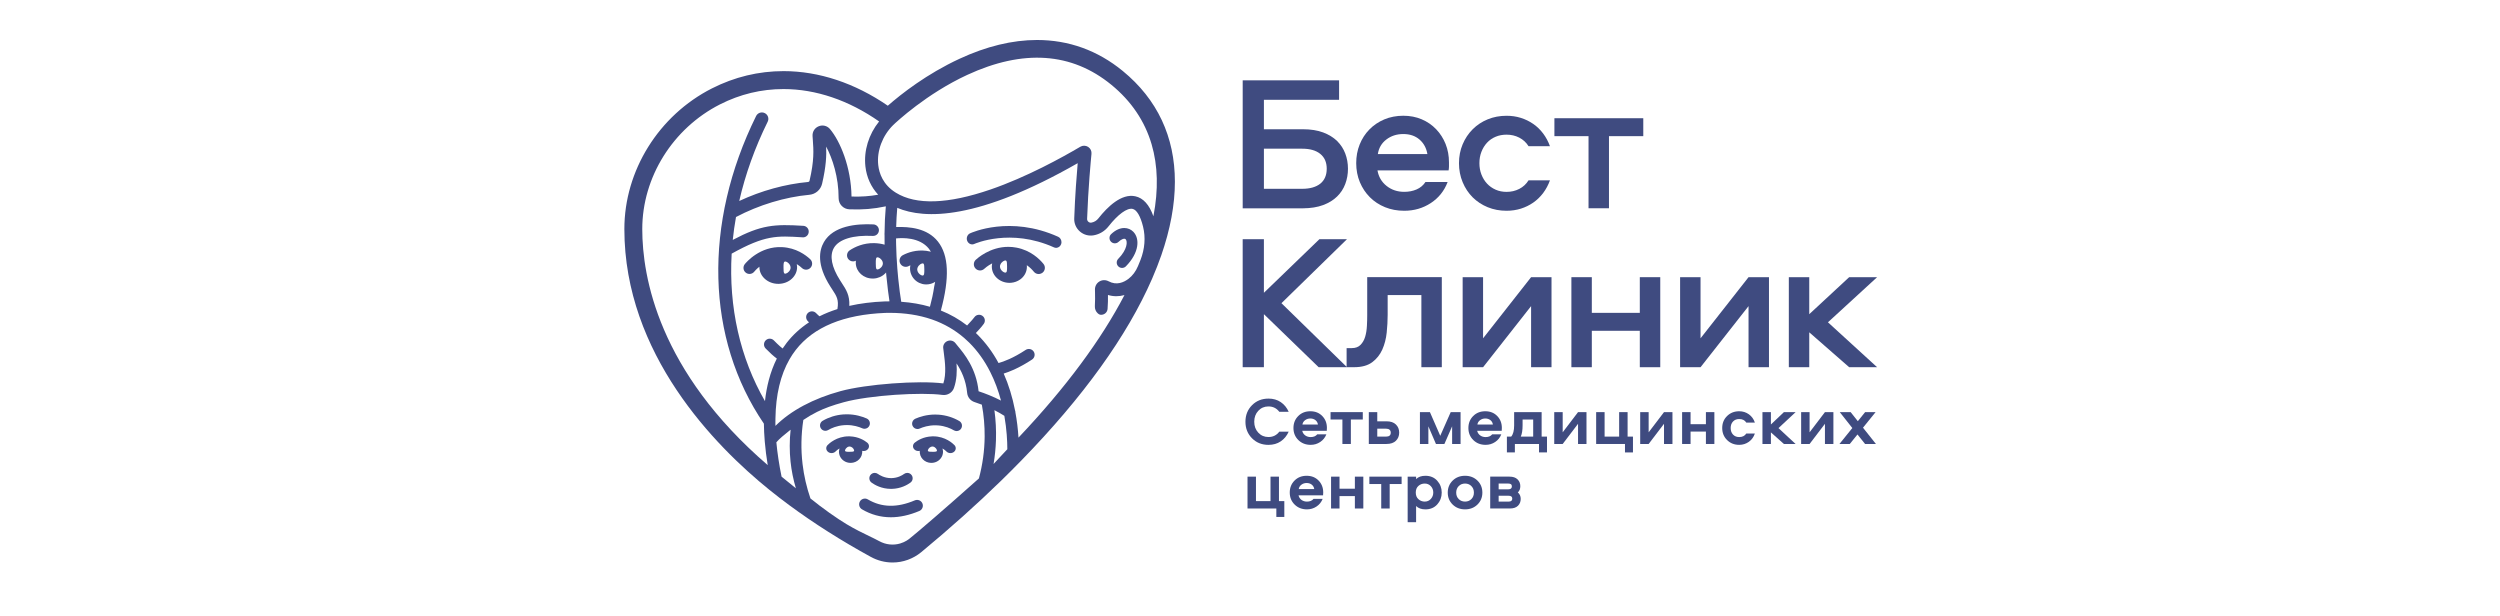 <svg width="361" height="89" viewBox="0 0 361 89" fill="none" xmlns="http://www.w3.org/2000/svg">
<path d="M150.681 38.112C150.102 37.4 148.826 36.148 146.778 35.757C146.388 35.682 145.991 35.645 145.597 35.645C142.958 35.645 141.108 37.316 140.906 37.508C140.73 37.672 140.631 37.892 140.623 38.131C140.615 38.369 140.7 38.597 140.864 38.771C141.032 38.953 141.27 39.056 141.518 39.056C141.746 39.056 141.963 38.97 142.13 38.813C142.185 38.761 142.601 38.377 143.273 38.029C143.257 38.101 143.242 38.173 143.234 38.249C143.162 38.876 143.358 39.489 143.787 39.978C144.212 40.455 144.811 40.758 145.478 40.828C145.579 40.838 145.679 40.843 145.775 40.843C145.849 40.843 145.925 40.84 145.997 40.835C146.476 40.793 146.931 40.627 147.315 40.353C147.852 39.968 148.19 39.411 148.268 38.784C148.288 38.618 148.289 38.454 148.271 38.292C148.736 38.617 149.072 38.97 149.289 39.239C149.459 39.449 149.711 39.571 149.983 39.571C150.01 39.571 150.038 39.57 150.065 39.568C150.245 39.551 150.412 39.483 150.549 39.372C150.931 39.062 150.991 38.496 150.681 38.112ZM145.385 39.152C145.361 39.253 145.322 39.322 145.258 39.351C145.036 39.449 144.482 39.083 144.408 38.601C144.4 38.564 144.396 38.527 144.396 38.488C144.396 38.393 144.416 38.302 144.45 38.217C144.604 37.816 145.063 37.54 145.258 37.627C145.341 37.664 145.382 37.771 145.399 37.935C145.415 38.072 145.417 38.249 145.419 38.456C145.422 38.745 145.423 38.991 145.385 39.152Z" fill="#3F4B80"/>
<path d="M126.625 37.169C126.625 37.169 126.63 37.167 126.633 37.167C126.63 37.169 126.625 37.171 126.625 37.171C126.617 37.174 126.608 37.179 126.602 37.184C126.608 37.177 126.617 37.174 126.625 37.169Z" fill="#3F4B80"/>
<path d="M126.74 37.158C126.724 37.157 126.71 37.157 126.695 37.158C126.71 37.158 126.724 37.158 126.74 37.158Z" fill="#3F4B80"/>
<path d="M126.642 37.166C126.639 37.166 126.636 37.166 126.633 37.168C126.636 37.168 126.639 37.168 126.642 37.166Z" fill="#3F4B80"/>
<path d="M126.811 37.169C126.785 37.163 126.763 37.16 126.74 37.158C126.743 37.158 126.745 37.158 126.748 37.158H126.758C126.758 37.158 126.771 37.16 126.777 37.163C126.777 37.163 126.78 37.163 126.784 37.163C126.792 37.163 126.801 37.164 126.811 37.168V37.169Z" fill="#3F4B80"/>
<path d="M126.696 37.156C126.677 37.156 126.659 37.159 126.644 37.166C126.65 37.162 126.655 37.161 126.661 37.159C126.666 37.158 126.67 37.158 126.675 37.158C126.68 37.156 126.685 37.156 126.691 37.156H126.696Z" fill="#3F4B80"/>
<path d="M153.277 34.966C153.277 35.066 153.26 35.167 153.224 35.264C153.113 35.568 152.843 35.773 152.538 35.788C152.527 35.789 152.514 35.789 152.503 35.789C152.398 35.789 152.297 35.767 152.199 35.724C145.905 32.888 140.749 35.2 140.698 35.222C140.513 35.309 140.305 35.315 140.114 35.24C139.912 35.159 139.748 34.99 139.664 34.778C139.5 34.364 139.68 33.878 140.064 33.698C140.299 33.589 145.863 31.067 152.797 34.19C153.094 34.325 153.277 34.639 153.277 34.966Z" fill="#3F4B80"/>
<path d="M116.995 37.431C116.349 36.824 114.964 35.792 112.948 35.686C109.761 35.523 107.77 37.868 107.553 38.135C107.407 38.315 107.339 38.544 107.363 38.775C107.387 39.008 107.5 39.217 107.681 39.363C107.834 39.489 108.029 39.558 108.231 39.558C108.496 39.558 108.744 39.44 108.908 39.235C108.967 39.161 109.226 38.852 109.66 38.51C109.658 38.553 109.658 38.597 109.66 38.64C109.695 39.935 110.914 40.988 112.378 40.988H112.444C113.165 40.974 113.836 40.715 114.329 40.26C114.842 39.791 115.116 39.173 115.1 38.519C115.096 38.388 115.081 38.261 115.055 38.135C115.404 38.352 115.66 38.571 115.803 38.706C115.973 38.865 116.197 38.949 116.428 38.941C116.661 38.932 116.876 38.834 117.035 38.666C117.195 38.495 117.28 38.275 117.272 38.042C117.265 37.807 117.167 37.59 116.995 37.431ZM114.109 38.913C113.954 39.313 113.495 39.59 113.3 39.503C113.217 39.466 113.177 39.358 113.159 39.194C113.143 39.058 113.141 38.881 113.14 38.674C113.136 38.384 113.135 38.139 113.173 37.978C113.198 37.877 113.236 37.807 113.3 37.779C113.522 37.68 114.077 38.047 114.151 38.529C114.159 38.566 114.162 38.603 114.162 38.642C114.162 38.736 114.143 38.828 114.109 38.913Z" fill="#3F4B80"/>
<path d="M131.778 69.183C131.746 69.387 131.635 69.567 131.468 69.688C131.024 70.013 130.086 70.562 128.772 70.593H128.66C127.295 70.593 126.315 70.025 125.852 69.688C125.687 69.567 125.576 69.389 125.543 69.183C125.51 68.976 125.56 68.77 125.683 68.603C125.826 68.405 126.061 68.285 126.31 68.285C126.474 68.285 126.632 68.336 126.767 68.434C126.963 68.576 127.678 69.04 128.657 69.04H128.742C129.624 69.019 130.256 68.651 130.553 68.434C130.688 68.336 130.846 68.285 131.011 68.285C131.262 68.285 131.492 68.402 131.638 68.605C131.76 68.772 131.81 68.977 131.778 69.183Z" fill="#3F4B80"/>
<path d="M133.199 73.33C133.116 73.537 132.958 73.698 132.753 73.785C131.33 74.387 129.945 74.693 128.635 74.693C127.161 74.693 125.759 74.307 124.467 73.544C124.276 73.431 124.139 73.249 124.085 73.036C124.029 72.82 124.061 72.595 124.173 72.404C124.287 72.213 124.467 72.076 124.683 72.022C124.898 71.967 125.121 71.997 125.313 72.112C127.317 73.293 129.538 73.34 132.103 72.251C132.309 72.166 132.534 72.163 132.74 72.246C132.947 72.33 133.108 72.489 133.195 72.693C133.281 72.899 133.283 73.124 133.199 73.33Z" fill="#3F4B80"/>
<path d="M125.546 61.451C125.485 61.593 125.384 61.708 125.26 61.79C125.135 61.87 124.988 61.916 124.834 61.916C124.728 61.916 124.623 61.893 124.522 61.85C124.034 61.634 123.248 61.377 122.283 61.377C122.148 61.377 122.007 61.383 121.861 61.395C120.838 61.472 120.056 61.822 119.58 62.102C119.459 62.173 119.323 62.21 119.186 62.21C119.157 62.21 119.127 62.208 119.098 62.205C118.855 62.178 118.641 62.039 118.516 61.825C118.411 61.647 118.383 61.438 118.434 61.237C118.487 61.036 118.614 60.868 118.792 60.763C119.68 60.242 120.7 59.926 121.743 59.845C121.935 59.833 122.116 59.825 122.282 59.825C123.516 59.825 124.522 60.152 125.149 60.427C125.54 60.601 125.718 61.059 125.546 61.451Z" fill="#3F4B80"/>
<path d="M138.803 61.863C138.678 62.076 138.464 62.213 138.219 62.24C138.192 62.244 138.162 62.245 138.133 62.245C137.996 62.245 137.861 62.208 137.74 62.139C137.263 61.858 136.48 61.508 135.458 61.43C135.312 61.419 135.171 61.413 135.036 61.413C134.071 61.413 133.285 61.67 132.797 61.885C132.695 61.93 132.591 61.951 132.485 61.951C132.176 61.951 131.897 61.77 131.773 61.487C131.728 61.385 131.707 61.279 131.707 61.175C131.707 60.876 131.881 60.591 132.17 60.463C132.798 60.188 133.804 59.86 135.037 59.86C135.203 59.86 135.378 59.868 135.576 59.881C136.619 59.961 137.639 60.278 138.527 60.799C138.705 60.905 138.832 61.072 138.885 61.273C138.936 61.474 138.907 61.683 138.803 61.863Z" fill="#3F4B80"/>
<path d="M126.715 37.155C126.715 37.155 126.708 37.155 126.705 37.156C126.715 37.156 126.726 37.156 126.737 37.158C126.731 37.156 126.721 37.155 126.715 37.155ZM126.749 37.158H126.74C126.74 37.158 126.749 37.16 126.752 37.16C126.752 37.16 126.751 37.159 126.749 37.158ZM126.675 37.158C126.675 37.158 126.673 37.158 126.671 37.16C126.673 37.16 126.676 37.158 126.679 37.158C126.678 37.156 126.676 37.158 126.675 37.158ZM126.667 37.16C126.667 37.16 126.662 37.158 126.66 37.16C126.654 37.161 126.649 37.163 126.643 37.166C126.647 37.164 126.652 37.163 126.659 37.163C126.66 37.163 126.662 37.161 126.665 37.161C126.667 37.161 126.668 37.16 126.67 37.16H126.667ZM126.769 37.161C126.769 37.161 126.773 37.163 126.774 37.163C126.774 37.163 126.774 37.161 126.771 37.161H126.769ZM126.74 37.158C126.74 37.158 126.749 37.16 126.752 37.16C126.752 37.16 126.751 37.159 126.749 37.158H126.74ZM126.667 37.16H126.665C126.665 37.16 126.668 37.16 126.67 37.16H126.667ZM162.119 10.243C158.495 7.278 154.33 5.775 149.745 5.775C146.193 5.775 142.424 6.689 138.546 8.491C133.82 10.682 130.158 13.552 128.2 15.266C123.446 11.996 118.251 10.27 113.145 10.27C109.545 10.27 106.065 11.111 102.802 12.766C95.121 16.664 90.158 24.634 90.158 33.075C90.158 51.123 103.275 64.413 111.096 70.73C112.084 71.524 113.04 72.263 113.939 72.925C117.509 75.559 121.477 78.078 125.731 80.407C126.7 80.942 127.793 81.225 128.891 81.225C130.39 81.225 131.86 80.695 133.03 79.73C137.147 76.325 141.023 72.859 144.545 69.43C145.532 68.467 146.489 67.512 147.469 66.507C156.41 57.329 162.762 48.505 166.348 40.282L166.386 40.192C166.396 40.171 166.407 40.147 166.417 40.12C166.896 39.011 167.312 37.95 167.654 36.963C167.656 36.963 167.656 36.96 167.658 36.957L167.678 36.904C168.998 33.106 169.654 29.54 169.654 26.245C169.654 19.769 167.122 14.338 162.119 10.243ZM92.743 33.075C92.743 25.6 97.151 18.532 103.976 15.068C106.864 13.602 109.946 12.86 113.137 12.86C117.799 12.86 122.568 14.476 126.943 17.537C125.432 19.414 124.712 21.772 124.966 24.044C125.14 25.599 125.775 26.998 126.81 28.117C125.551 28.341 124.391 28.421 122.959 28.382C122.904 24.146 121.318 20.369 119.837 18.622C119.432 18.154 118.798 18.001 118.222 18.233C117.645 18.464 117.296 19.015 117.333 19.639L117.341 19.769C117.351 19.93 117.361 20.086 117.374 20.243C117.478 21.672 117.586 23.151 116.895 26.111C116.874 26.2 116.793 26.267 116.702 26.277C113.368 26.585 109.937 27.534 106.746 29.022C107.629 25.166 109.008 21.318 110.853 17.578C110.964 17.353 110.982 17.101 110.901 16.865C110.821 16.63 110.654 16.441 110.432 16.333C109.974 16.103 109.413 16.291 109.183 16.752C101.518 32.293 101.939 48.895 110.306 61.179C110.316 61.996 110.355 62.811 110.421 63.598C110.424 63.669 110.429 63.74 110.437 63.806C110.527 64.879 110.668 66.006 110.859 67.162C95.11 53.603 92.743 40.012 92.743 33.075ZM111.02 54.866C110.765 55.829 110.576 56.856 110.462 57.923C106.869 51.694 105.207 44.35 105.652 36.627C110.486 33.932 112.173 34.038 115.832 34.265L115.892 34.27C116.115 34.289 116.331 34.22 116.496 34.075C116.665 33.929 116.766 33.721 116.779 33.493C116.793 33.27 116.721 33.055 116.573 32.887C116.425 32.722 116.223 32.622 116.003 32.609C111.84 32.351 109.93 32.457 105.81 34.644C105.925 33.538 106.081 32.429 106.277 31.337C109.582 29.594 113.339 28.455 116.877 28.127C117.767 28.043 118.503 27.405 118.709 26.535C119.299 24.004 119.352 22.434 119.296 21.164C120.213 22.876 121.101 25.573 121.097 28.617C121.097 29.486 121.782 30.194 122.655 30.226C124.587 30.298 126.136 30.173 127.912 29.795C127.801 31.058 127.739 32.347 127.729 33.623C127.726 33.643 127.724 33.664 127.724 33.686V33.927H127.729C127.729 34.029 127.729 34.168 127.731 34.358L127.734 35.073C127.735 35.118 127.735 35.165 127.735 35.216V35.261C127.735 35.284 127.735 35.306 127.735 35.329C127.253 35.194 126.755 35.12 126.25 35.107C124.672 35.073 123.451 35.652 122.702 36.144C122.301 36.407 122.189 36.95 122.452 37.354C122.621 37.606 122.902 37.754 123.203 37.746C123.336 37.743 123.467 37.707 123.584 37.646C123.569 37.77 123.566 37.895 123.573 38.023C123.631 39.267 124.699 40.223 126.017 40.223H126.133C126.781 40.192 127.382 39.93 127.825 39.482C127.867 39.438 127.909 39.394 127.948 39.347C127.962 39.517 127.977 39.688 127.993 39.858C128.058 40.567 128.137 41.279 128.227 41.975C128.295 42.507 128.367 43.024 128.441 43.516C128.221 43.516 128.001 43.519 127.772 43.524C125.932 43.595 124.207 43.812 122.64 44.169C122.721 42.642 122.173 41.809 121.551 40.861C121.506 40.787 121.457 40.713 121.408 40.637C121.376 40.586 121.342 40.536 121.308 40.482C120.071 38.54 119.763 36.918 120.419 35.79C121.135 34.551 123.185 33.922 126.046 34.067C126.509 34.083 126.892 33.739 126.916 33.278C126.938 32.818 126.581 32.425 126.122 32.402C123.61 32.28 120.329 32.625 118.976 34.953C118.286 36.144 117.889 38.227 119.905 41.379C119.974 41.486 120.043 41.59 120.107 41.692L120.154 41.764C120.826 42.788 121.144 43.275 120.924 44.631C119.988 44.927 119.14 45.268 118.339 45.67C118.335 45.665 118.33 45.662 118.323 45.657L118.303 45.642C118.249 45.602 118.086 45.464 117.836 45.209C117.679 45.048 117.47 44.959 117.247 44.958C117.031 44.958 116.816 45.04 116.662 45.192C116.499 45.348 116.409 45.557 116.406 45.781C116.404 46.002 116.49 46.213 116.646 46.37C116.71 46.436 116.768 46.494 116.821 46.547C115.565 47.37 114.482 48.365 113.595 49.506C113.383 49.781 113.192 50.049 113.013 50.323C112.896 50.231 112.774 50.13 112.643 50.017C112.373 49.778 112.073 49.489 111.751 49.159C111.595 48.998 111.388 48.908 111.166 48.905C110.943 48.897 110.733 48.987 110.575 49.14C110.416 49.292 110.326 49.498 110.321 49.718C110.316 49.943 110.4 50.156 110.557 50.319C111.166 50.945 111.708 51.435 112.174 51.776C111.702 52.719 111.313 53.757 111.019 54.866H111.02ZM126.625 37.171C126.625 37.171 126.63 37.169 126.633 37.167C126.636 37.166 126.639 37.166 126.643 37.166C126.647 37.164 126.652 37.163 126.659 37.163C126.66 37.163 126.662 37.161 126.665 37.161C126.667 37.161 126.668 37.16 126.67 37.16H126.671C126.671 37.16 126.676 37.158 126.679 37.158C126.683 37.158 126.688 37.156 126.691 37.156H126.705C126.715 37.156 126.726 37.156 126.737 37.158H126.74C126.74 37.158 126.749 37.16 126.752 37.16C126.752 37.16 126.753 37.16 126.755 37.16C126.755 37.16 126.76 37.161 126.763 37.161H126.768C126.768 37.161 126.771 37.163 126.773 37.163H126.778H126.779C126.781 37.163 126.782 37.163 126.784 37.163C126.784 37.163 126.785 37.163 126.787 37.164C126.871 37.18 126.966 37.227 127.057 37.291C127.088 37.312 127.118 37.336 127.147 37.364C127.203 37.412 127.256 37.468 127.303 37.531C127.314 37.547 127.327 37.563 127.337 37.581C127.363 37.614 127.383 37.651 127.401 37.69C127.414 37.714 127.424 37.738 127.433 37.764C127.453 37.814 127.467 37.867 127.475 37.92C127.483 37.957 127.486 37.994 127.486 38.032C127.486 38.127 127.467 38.219 127.433 38.304C127.279 38.704 126.819 38.98 126.625 38.894C126.541 38.857 126.501 38.749 126.483 38.585C126.467 38.448 126.466 38.272 126.464 38.064C126.461 37.775 126.459 37.529 126.498 37.368C126.503 37.349 126.508 37.331 126.514 37.314C126.535 37.253 126.562 37.208 126.602 37.182C126.609 37.177 126.617 37.172 126.625 37.169V37.171ZM128.02 37.018C128.02 37.018 128.031 37.021 128.038 37.021C128.039 37.034 128.039 37.047 128.041 37.058C128.034 37.045 128.026 37.031 128.02 37.018ZM112.859 68.828C112.504 67.091 112.251 65.424 112.107 63.868C112.502 63.38 113.325 62.721 113.992 62.187C114.051 62.141 114.109 62.096 114.165 62.051C114.079 62.828 114.037 63.613 114.037 64.399C114.037 65.185 114.075 65.903 114.154 66.654C114.291 67.951 114.55 69.245 114.926 70.51C114.546 70.203 113.92 69.692 112.859 68.828ZM141.355 69.084C136.283 73.603 132.695 76.684 131.385 77.736C131.305 77.802 131.143 77.932 130.908 78.073C130.672 78.215 130.362 78.367 129.987 78.478C128.981 78.774 127.911 78.657 126.972 78.146C126.517 77.898 126.016 77.657 125.485 77.4C124.542 76.945 123.473 76.427 122.216 75.675C121.581 75.297 120.752 74.746 119.747 74.039C118.823 73.383 117.909 72.691 117.028 71.977C116.472 70.365 116.089 68.697 115.89 67.017C115.639 64.9 115.678 62.755 116.001 60.641C116.66 60.194 117.311 59.812 117.988 59.476C119.052 58.949 120.233 58.52 121.819 58.086C125.593 57.052 133.059 56.614 136.093 57.028C136.811 57.124 137.507 56.707 137.747 56.033C138.168 54.85 138.2 53.582 138.123 52.476C138.787 53.476 139.481 54.87 139.656 56.726C139.712 57.343 140.127 57.865 140.715 58.058C141.077 58.177 141.434 58.303 141.778 58.433C142.061 59.948 142.197 61.501 142.184 63.049C142.165 65.076 141.887 67.106 141.355 69.084ZM142.778 57.036H142.773C142.311 56.846 141.818 56.665 141.307 56.498C140.969 53.182 139.235 51.091 138.303 49.969C138.245 49.897 138.19 49.829 138.137 49.765C138.078 49.691 138.022 49.624 137.972 49.559C137.699 49.202 137.234 49.077 136.813 49.246C136.41 49.41 136.157 49.821 136.199 50.242C136.222 50.495 136.262 50.8 136.299 51.06L136.302 51.08C136.451 52.237 136.676 53.971 136.218 55.365C132.641 54.907 125.071 55.469 121.382 56.477C117.433 57.557 114.194 59.288 111.973 61.498C111.97 61.358 111.968 61.218 111.967 61.082C111.967 60.85 111.967 60.632 111.975 60.406C112.025 57.009 112.706 54.145 114 51.89C114.264 51.425 114.57 50.967 114.911 50.527C117.483 47.221 121.83 45.422 127.83 45.184C128.044 45.178 128.258 45.176 128.468 45.176C130.669 45.176 132.699 45.49 134.515 46.11C134.523 46.113 134.532 46.118 134.542 46.121L134.552 46.124C134.568 46.131 134.585 46.138 134.603 46.144C134.622 46.15 134.64 46.155 134.655 46.157C136.353 46.761 137.89 47.648 139.219 48.793C139.492 49.029 139.735 49.254 139.963 49.48C141.151 50.663 142.167 52.08 142.978 53.69V53.701L143.023 53.78C143.647 55.022 144.157 56.389 144.545 57.844C144.015 57.57 143.446 57.309 142.85 57.067L142.778 57.036ZM130.374 36.843H130.373C130.161 36.954 130.005 37.14 129.933 37.368C129.862 37.595 129.883 37.838 129.994 38.05C130.22 38.487 130.762 38.659 131.202 38.431C131.286 38.386 131.371 38.346 131.456 38.307C131.434 38.419 131.419 38.534 131.413 38.649C131.384 39.267 131.599 39.86 132.022 40.322C132.441 40.771 133.012 41.036 133.623 41.07C133.669 41.073 133.714 41.073 133.759 41.073C134.216 41.073 134.656 40.943 135.036 40.699C135.003 40.904 134.962 41.11 134.912 41.316L134.907 41.337C134.83 41.848 134.737 42.36 134.631 42.862C134.528 43.346 134.41 43.826 134.282 44.296C132.996 43.921 131.604 43.678 130.138 43.576C130.014 42.812 129.847 41.658 129.704 40.221C129.658 39.779 129.614 39.3 129.573 38.757C129.483 37.605 129.423 36.443 129.4 35.301C129.397 35.134 129.394 34.962 129.392 34.792C129.391 34.671 129.389 34.549 129.389 34.429C130.26 34.334 132.782 34.228 134.131 35.914C134.238 36.047 134.336 36.192 134.423 36.343C134.205 36.288 133.981 36.246 133.753 36.218C132.298 36.036 131.112 36.457 130.374 36.843ZM133.438 39.574C133.414 39.675 133.375 39.744 133.311 39.773C133.089 39.871 132.535 39.504 132.461 39.022C132.453 38.985 132.449 38.948 132.449 38.91C132.449 38.815 132.469 38.723 132.502 38.638C132.657 38.238 133.116 37.961 133.311 38.048C133.394 38.085 133.435 38.193 133.452 38.357C133.468 38.493 133.47 38.67 133.472 38.878C133.475 39.167 133.476 39.413 133.438 39.574ZM144.29 66.119C144.009 66.424 143.721 66.734 143.472 67.001C143.662 65.873 143.777 64.722 143.816 63.573C143.864 62.131 143.789 60.672 143.594 59.23C144.107 59.489 144.587 59.762 145.029 60.045C145.378 62.036 145.457 63.75 145.458 64.87C145.175 65.162 144.745 65.628 144.29 66.119ZM164.686 37.544L164.629 37.682C164.541 37.902 164.427 38.182 164.321 38.434C164.009 39.184 163.538 39.815 162.963 40.255C162.289 40.769 161.243 41.25 160.076 40.615C159.652 40.392 159.155 40.404 158.747 40.65C158.344 40.895 158.106 41.325 158.111 41.811L158.12 42.206C158.131 42.827 158.143 43.469 158.099 44.202C158.074 44.602 158.233 44.995 158.524 45.252C158.721 45.432 158.874 45.456 159.011 45.456C159.499 45.456 159.906 45.077 159.935 44.596C159.991 43.862 159.996 43.22 159.989 42.592C160.761 42.83 161.569 42.834 162.373 42.609C160.693 45.834 158.572 49.18 156.06 52.566C153.509 56.011 150.486 59.584 147.069 63.193C146.993 61.958 146.845 60.733 146.625 59.545C146.627 59.444 146.608 59.343 146.569 59.251C146.198 57.34 145.648 55.556 144.933 53.942C145.304 53.828 145.817 53.645 146.445 53.362C147.302 52.97 148.17 52.484 149.03 51.917C149.411 51.663 149.515 51.144 149.261 50.761C149.007 50.381 148.49 50.276 148.107 50.528C146.31 51.715 144.938 52.216 144.189 52.423C143.353 50.871 142.326 49.485 141.135 48.301C141.066 48.233 140.994 48.163 140.915 48.087C141.677 47.295 142 46.848 142.059 46.761C142.188 46.579 142.238 46.361 142.199 46.142C142.162 45.924 142.041 45.733 141.86 45.607C141.678 45.477 141.456 45.427 141.238 45.466C141.021 45.503 140.833 45.621 140.704 45.8L140.699 45.808C140.611 45.925 140.286 46.34 139.65 47.001C138.504 46.112 137.231 45.385 135.86 44.837C137.144 40.122 137.006 36.864 135.437 34.88C133.891 32.929 131.313 32.725 129.407 32.781C129.431 31.856 129.484 30.927 129.563 30.014C133.526 31.687 141.214 31.802 155.619 23.562C155.483 25.118 155.234 28.249 155.12 31.534C155.087 32.262 155.388 32.955 155.944 33.435C156.5 33.914 157.231 34.111 157.948 33.975C158.782 33.824 159.536 33.368 160.071 32.688C161.426 30.959 162.752 29.991 163.54 30.162C164.139 30.288 164.678 31.197 165.054 32.715L165.062 32.751C165.44 34.289 165.309 35.946 164.686 37.544ZM166.55 31.229C165.96 29.559 165.083 28.59 163.932 28.342C161.942 27.913 159.936 29.845 158.602 31.541C158.356 31.859 158.004 32.072 157.606 32.145C157.447 32.177 157.289 32.133 157.161 32.024C157.039 31.92 156.971 31.767 156.978 31.605C157.13 27.257 157.53 23.02 157.609 22.22C157.654 21.822 157.471 21.436 157.125 21.209C156.947 21.098 156.746 21.041 156.547 21.041C156.347 21.041 156.172 21.092 155.992 21.193C153.398 22.726 148.261 25.568 143.02 27.368C136.882 29.478 132.286 29.633 129.362 27.826C127.498 26.672 126.949 25.02 126.818 23.835C126.589 21.809 127.417 19.594 128.983 18.051C129.457 17.598 133.793 13.538 139.663 10.818C147.75 7.077 154.755 7.556 160.481 12.244C163.347 14.589 165.301 17.474 166.288 20.82C167.203 23.919 167.291 27.416 166.55 31.229ZM126.667 37.16H126.665C126.665 37.16 126.668 37.16 126.67 37.16H126.667ZM126.749 37.158H126.74C126.74 37.158 126.749 37.16 126.752 37.16C126.752 37.16 126.751 37.159 126.749 37.158ZM126.769 37.161C126.769 37.161 126.773 37.163 126.774 37.163C126.774 37.163 126.774 37.161 126.771 37.161H126.769ZM126.66 37.16C126.66 37.16 126.649 37.163 126.643 37.166C126.647 37.164 126.652 37.163 126.659 37.163C126.66 37.163 126.662 37.161 126.665 37.161H126.667C126.667 37.161 126.662 37.158 126.66 37.16ZM126.715 37.155C126.715 37.155 126.708 37.155 126.705 37.156C126.715 37.156 126.726 37.156 126.737 37.158C126.731 37.156 126.721 37.155 126.715 37.155ZM126.749 37.158H126.74C126.74 37.158 126.749 37.16 126.752 37.16C126.752 37.16 126.751 37.159 126.749 37.158Z" fill="#3F4B80"/>
<path d="M162.579 38.458C162.433 38.607 162.236 38.689 162.028 38.689C161.819 38.689 161.63 38.61 161.486 38.467C161.338 38.322 161.256 38.13 161.254 37.922C161.251 37.717 161.33 37.522 161.475 37.374C162.817 36.008 162.834 34.843 162.547 34.55C162.365 34.367 161.941 34.521 161.515 34.925C161.365 35.068 161.172 35.142 160.962 35.137C160.756 35.132 160.563 35.045 160.422 34.896C160.28 34.746 160.205 34.55 160.211 34.343C160.216 34.137 160.301 33.944 160.452 33.803C161.113 33.178 161.769 32.925 162.344 32.925C162.868 32.925 163.323 33.136 163.649 33.467C164.601 34.436 164.538 36.461 162.579 38.458Z" fill="#3F4B80"/>
<path d="M125.221 63.912C124.829 63.6 123.989 63.065 122.765 63.012C122.696 63.009 122.629 63.007 122.561 63.007C120.805 63.007 119.705 64.06 119.496 64.277C119.365 64.415 119.299 64.59 119.31 64.772C119.323 64.957 119.413 65.127 119.567 65.251C119.708 65.365 119.892 65.428 120.08 65.428C120.305 65.428 120.518 65.339 120.665 65.185C120.703 65.145 120.899 64.946 121.227 64.759C121.202 64.832 121.184 64.907 121.171 64.984C121.158 65.053 121.15 65.124 121.149 65.196C121.147 65.227 121.145 65.259 121.147 65.29C121.153 65.46 121.187 65.626 121.245 65.78C121.478 66.403 122.102 66.842 122.826 66.842H122.867C123.323 66.831 123.764 66.643 124.072 66.317C124.226 66.157 124.34 65.969 124.414 65.769C124.453 65.659 124.48 65.547 124.493 65.431C124.501 65.378 124.504 65.325 124.504 65.27C124.506 65.249 124.506 65.23 124.506 65.209C124.504 65.174 124.503 65.138 124.498 65.103C124.778 65.177 125.093 65.102 125.295 64.886C125.427 64.748 125.491 64.573 125.48 64.391C125.467 64.206 125.376 64.036 125.221 63.912ZM123.321 65.118C123.312 65.142 123.294 65.159 123.269 65.175C123.26 65.18 123.252 65.185 123.243 65.19C123.203 65.206 123.153 65.217 123.092 65.224C122.989 65.237 122.857 65.237 122.703 65.238C122.487 65.241 122.302 65.241 122.184 65.212C122.108 65.195 122.057 65.166 122.034 65.118C121.962 64.952 122.235 64.539 122.595 64.483C122.622 64.478 122.65 64.475 122.679 64.475C122.749 64.475 122.818 64.489 122.881 64.515C123.18 64.631 123.387 64.973 123.321 65.118Z" fill="#3F4B80"/>
<path d="M131.838 64.391C131.827 64.573 131.891 64.748 132.023 64.886C132.226 65.102 132.541 65.177 132.82 65.103C132.815 65.138 132.814 65.174 132.812 65.209C132.812 65.23 132.812 65.249 132.814 65.27C132.814 65.325 132.817 65.378 132.825 65.431C132.838 65.547 132.865 65.659 132.904 65.769C132.978 65.969 133.092 66.157 133.246 66.317C133.555 66.643 133.995 66.831 134.452 66.842H134.492C135.217 66.842 135.84 66.403 136.073 65.78C136.131 65.626 136.165 65.46 136.171 65.29C136.171 65.259 136.171 65.227 136.17 65.196C136.17 65.124 136.16 65.053 136.147 64.984C136.134 64.907 136.117 64.832 136.091 64.759C136.419 64.946 136.615 65.145 136.653 65.185C136.8 65.339 137.014 65.428 137.239 65.428C137.427 65.428 137.61 65.365 137.751 65.251C137.906 65.127 137.996 64.957 138.008 64.772C138.02 64.59 137.954 64.415 137.822 64.277C137.613 64.06 136.514 63.007 134.757 63.007C134.69 63.007 134.622 63.009 134.553 63.012C133.33 63.065 132.489 63.6 132.097 63.912C131.943 64.036 131.851 64.206 131.838 64.391ZM134.437 64.515C134.5 64.489 134.569 64.475 134.64 64.475C134.669 64.475 134.696 64.478 134.723 64.483C135.083 64.539 135.356 64.952 135.284 65.118C135.262 65.166 135.21 65.195 135.135 65.212C135.016 65.241 134.831 65.241 134.616 65.238C134.461 65.237 134.329 65.237 134.227 65.224C134.166 65.217 134.116 65.206 134.076 65.19C134.066 65.185 134.058 65.18 134.05 65.175C134.024 65.159 134.006 65.142 133.997 65.118C133.931 64.973 134.138 64.631 134.437 64.515Z" fill="#3F4B80"/>
<path d="M126.674 37.157C126.674 37.157 126.684 37.155 126.69 37.155C126.679 37.157 126.668 37.159 126.658 37.162C126.652 37.162 126.647 37.162 126.643 37.165C126.649 37.162 126.654 37.16 126.66 37.159C126.665 37.157 126.67 37.157 126.674 37.157Z" fill="#3F4B80"/>
<path d="M126.758 37.158C126.758 37.158 126.77 37.161 126.776 37.163C126.771 37.163 126.768 37.161 126.763 37.161C126.755 37.161 126.745 37.16 126.737 37.158C126.721 37.157 126.707 37.155 126.692 37.157C126.71 37.155 126.729 37.155 126.749 37.158H126.758Z" fill="#3F4B80"/>
<path d="M182.509 27.263V21.472H188.047C189.163 21.472 190.027 21.721 190.648 22.223C191.268 22.724 191.58 23.436 191.58 24.365C191.58 25.294 191.268 26.029 190.648 26.524C190.027 27.014 189.158 27.263 188.047 27.263H182.509ZM191.054 29.614C191.872 29.311 192.544 28.895 193.075 28.377C193.605 27.86 194 27.253 194.256 26.567C194.516 25.879 194.646 25.148 194.646 24.369C194.646 23.589 194.516 22.855 194.256 22.17C193.996 21.482 193.603 20.881 193.075 20.36C192.544 19.843 191.872 19.428 191.054 19.122C190.236 18.819 189.272 18.664 188.161 18.664H182.509V14.407H193.364V11.596H179.445V30.081H188.158C189.274 30.073 190.238 29.918 191.056 29.614H191.054Z" fill="#3F4B80"/>
<path d="M198.96 22.251C199.09 21.377 199.497 20.678 200.184 20.149C200.872 19.619 201.687 19.355 202.636 19.355C203.584 19.355 204.363 19.62 204.976 20.149C205.588 20.679 205.967 21.378 206.118 22.251H198.96ZM207.38 18.662C206.795 18.05 206.099 17.571 205.292 17.227C204.485 16.883 203.6 16.713 202.632 16.713C201.665 16.713 200.715 16.891 199.889 17.243C199.063 17.595 198.347 18.077 197.746 18.69C197.142 19.302 196.674 20.025 196.338 20.859C196.002 21.694 195.837 22.595 195.837 23.56C195.837 24.524 196.015 25.48 196.367 26.314C196.719 27.148 197.201 27.872 197.814 28.484C198.426 29.096 199.154 29.575 200 29.919C200.845 30.263 201.766 30.434 202.771 30.434C204.201 30.434 205.479 30.062 206.613 29.318C207.743 28.576 208.555 27.563 209.037 26.282H205.836C205.519 26.764 205.093 27.12 204.555 27.354C204.018 27.587 203.425 27.701 202.772 27.701C201.788 27.701 200.938 27.417 200.226 26.851C199.511 26.285 199.072 25.538 198.907 24.609H209.177C209.212 24.403 209.232 24.21 209.232 24.024V23.439C209.232 22.494 209.069 21.613 208.745 20.795C208.42 19.985 207.965 19.273 207.38 18.661V18.662Z" fill="#3F4B80"/>
<path d="M214.823 29.92C215.658 30.264 216.567 30.434 217.551 30.434C218.274 30.434 218.962 30.331 219.61 30.13C220.258 29.925 220.859 29.632 221.405 29.253C221.95 28.873 222.429 28.407 222.84 27.861C223.247 27.316 223.572 26.707 223.813 26.038H220.722C220.389 26.577 219.943 26.991 219.386 27.276C218.829 27.565 218.216 27.707 217.548 27.707C216.971 27.707 216.445 27.601 215.963 27.387C215.481 27.173 215.066 26.88 214.725 26.509C214.381 26.138 214.113 25.702 213.919 25.201C213.724 24.7 213.626 24.153 213.626 23.56C213.626 22.967 213.724 22.417 213.919 21.919C214.113 21.417 214.381 20.982 214.725 20.611C215.069 20.239 215.481 19.95 215.963 19.749C216.445 19.543 216.976 19.445 217.548 19.445C218.216 19.445 218.829 19.588 219.386 19.876C219.944 20.166 220.391 20.575 220.722 21.114H223.813C223.572 20.445 223.247 19.838 222.84 19.291C222.434 18.746 221.955 18.279 221.405 17.899C220.86 17.52 220.259 17.227 219.61 17.022C218.962 16.816 218.274 16.718 217.551 16.718C216.567 16.718 215.658 16.888 214.823 17.232C213.989 17.576 213.266 18.055 212.654 18.668C212.041 19.28 211.559 20.003 211.207 20.837C210.855 21.671 210.677 22.581 210.677 23.565C210.677 24.548 210.855 25.463 211.207 26.308C211.559 27.154 212.041 27.882 212.654 28.494C213.266 29.099 213.989 29.578 214.823 29.921V29.92Z" fill="#3F4B80"/>
<path d="M229.384 30.073H232.336V19.661H237.29V17.072H224.457V19.661H229.384V30.073Z" fill="#3F4B80"/>
<path d="M197.427 45.426C197.427 45.943 197.415 46.49 197.383 47.054C197.356 47.62 197.272 48.141 197.134 48.611C196.996 49.086 196.771 49.478 196.466 49.793C196.162 50.109 195.737 50.267 195.201 50.267H194.45V52.967L185.041 43.78L194.505 34.538H190.524L182.507 42.279V34.538H179.443V53.023H182.507V45.367L190.413 53.023H195.537C196.631 53.023 197.497 52.785 198.137 52.311C198.777 51.837 199.264 51.233 199.6 50.489C199.932 49.746 200.144 48.931 200.239 48.038C200.331 47.149 200.378 46.294 200.378 45.476V42.61H205.247V53.022H208.197V40.021H197.425V45.424L197.427 45.426Z" fill="#3F4B80"/>
<path d="M214.156 48.852V40.025H211.207V53.026H214.156L221.09 44.204V53.026H224.039V40.025H221.09L214.156 48.852Z" fill="#3F4B80"/>
<path d="M236.788 45.176H229.858V40.025H226.909V53.026H229.858V47.766H236.788V53.026H239.741V40.025H236.788V45.176Z" fill="#3F4B80"/>
<path d="M245.558 48.852V40.025H242.606V53.026H245.558L252.489 44.204V53.026H255.441V40.025H252.489L245.558 48.852Z" fill="#3F4B80"/>
<path d="M271.056 40.025H267.02L261.256 45.369V40.025H258.307V53.026H261.256V47.986L267.02 53.026H271.056L263.956 46.539L271.056 40.025Z" fill="#3F4B80"/>
<path d="M183.162 57.556C183.847 57.556 184.438 57.725 184.94 58.064C185.44 58.403 185.822 58.869 186.087 59.464H184.733C184.339 58.948 183.817 58.689 183.164 58.689C182.576 58.689 182.087 58.9 181.697 59.319C181.306 59.739 181.112 60.264 181.112 60.898C181.112 61.531 181.306 62.056 181.697 62.476C182.087 62.895 182.576 63.106 183.164 63.106C183.823 63.106 184.345 62.847 184.733 62.331H186.087C185.822 62.926 185.44 63.392 184.94 63.731C184.44 64.07 183.847 64.239 183.162 64.239C182.214 64.239 181.422 63.921 180.79 63.286C180.157 62.649 179.842 61.854 179.842 60.899C179.842 59.944 180.158 59.149 180.79 58.512C181.423 57.876 182.214 57.559 183.162 57.559V57.556Z" fill="#3F4B80"/>
<path d="M190.212 62.715H191.529C191.347 63.18 191.051 63.549 190.638 63.824C190.225 64.099 189.767 64.236 189.262 64.236C188.546 64.236 187.953 64.004 187.481 63.543C187.011 63.082 186.774 62.501 186.774 61.806C186.774 61.109 187.004 60.539 187.462 60.078C187.92 59.616 188.505 59.385 189.214 59.385C189.923 59.385 190.492 59.615 190.937 60.073C191.382 60.531 191.606 61.103 191.606 61.786C191.606 62 191.599 62.141 191.586 62.212H188.043C188.107 62.49 188.251 62.709 188.473 62.871C188.697 63.032 188.959 63.114 189.262 63.114C189.682 63.114 189.999 62.982 190.211 62.717L190.212 62.715ZM188.071 61.302H190.309C190.27 61.037 190.151 60.827 189.95 60.668C189.749 60.51 189.505 60.43 189.214 60.43C188.923 60.43 188.679 60.51 188.459 60.672C188.239 60.833 188.11 61.044 188.071 61.302Z" fill="#3F4B80"/>
<path d="M196.787 59.511V60.577H195.064V64.111H193.844V60.577H192.131V59.511H196.789H196.787Z" fill="#3F4B80"/>
<path d="M197.658 59.51H198.878V60.836H200.204C200.805 60.836 201.261 60.99 201.573 61.301C201.887 61.611 202.042 62.001 202.042 62.472C202.042 62.943 201.887 63.334 201.573 63.644C201.26 63.954 200.803 64.109 200.204 64.109H197.656V59.509L197.658 59.51ZM198.878 61.902V63.044H200.165C200.604 63.044 200.824 62.855 200.824 62.474C200.824 62.294 200.766 62.153 200.651 62.053C200.535 61.953 200.372 61.904 200.167 61.904H198.879L198.878 61.902Z" fill="#3F4B80"/>
<path d="M209.685 61.564L208.571 64.111H207.352L206.257 61.564V64.111H205.037V59.511H206.48L207.972 62.93L209.483 59.511H210.907V64.111H209.687V61.564H209.685Z" fill="#3F4B80"/>
<path d="M215.474 62.715H216.79C216.609 63.18 216.313 63.549 215.9 63.824C215.487 64.099 215.029 64.236 214.524 64.236C213.807 64.236 213.214 64.004 212.743 63.543C212.272 63.082 212.036 62.501 212.036 61.806C212.036 61.109 212.266 60.539 212.724 60.078C213.182 59.616 213.767 59.385 214.476 59.385C215.185 59.385 215.754 59.615 216.199 60.073C216.644 60.531 216.867 61.103 216.867 61.786C216.867 62 216.861 62.141 216.848 62.212H213.304C213.369 62.49 213.513 62.709 213.735 62.871C213.958 63.032 214.22 63.114 214.524 63.114C214.944 63.114 215.26 62.982 215.472 62.717L215.474 62.715ZM213.335 61.302H215.572C215.534 61.037 215.415 60.827 215.214 60.668C215.013 60.51 214.768 60.43 214.477 60.43C214.187 60.43 213.942 60.51 213.722 60.672C213.502 60.833 213.373 61.044 213.335 61.302Z" fill="#3F4B80"/>
<path d="M223.387 65.331H222.234V64.111H218.748V65.331H217.596V63.046H218.216C218.501 62.716 218.642 62.178 218.642 61.429V59.511H222.612V63.046H223.387V65.331ZM219.862 60.577V61.419C219.862 62.11 219.775 62.652 219.6 63.046H221.392V60.577H219.862Z" fill="#3F4B80"/>
<path d="M227.869 59.511H229.089V64.111H227.869V61.197L225.652 64.111H224.432V59.511H225.652V62.425L227.869 59.511Z" fill="#3F4B80"/>
<path d="M230.485 64.111V59.511H231.704V63.046H233.805V59.511H235.025V63.046H235.8V65.331H234.647V64.111H230.485Z" fill="#3F4B80"/>
<path d="M240.283 59.511H241.502V64.111H240.283V61.197L238.065 64.111H236.845V59.511H238.065V62.425L240.283 59.511Z" fill="#3F4B80"/>
<path d="M246.334 59.511H247.555V64.111H246.334V62.319H244.117V64.111H242.897V59.511H244.117V61.254H246.334V59.511Z" fill="#3F4B80"/>
<path d="M251.138 63.112C251.608 63.112 251.95 62.942 252.165 62.599H253.404C253.236 63.102 252.947 63.501 252.538 63.795C252.128 64.089 251.662 64.236 251.138 64.236C250.44 64.236 249.858 64.004 249.39 63.543C248.923 63.082 248.688 62.501 248.688 61.806C248.688 61.109 248.923 60.531 249.39 60.073C249.858 59.615 250.441 59.385 251.138 59.385C251.659 59.385 252.125 59.531 252.538 59.825C252.947 60.12 253.237 60.518 253.404 61.021H252.165C251.95 60.679 251.609 60.508 251.138 60.508C250.77 60.508 250.472 60.627 250.247 60.867C250.021 61.106 249.908 61.418 249.908 61.806C249.908 62.193 250.021 62.508 250.247 62.749C250.474 62.992 250.77 63.112 251.138 63.112Z" fill="#3F4B80"/>
<path d="M254.498 59.511H255.719V61.294L257.597 59.511H259.29L256.813 61.816L259.281 64.111H257.597L255.719 62.437V64.111H254.498V59.511Z" fill="#3F4B80"/>
<path d="M263.522 59.511H264.743V64.111H263.522V61.197L261.304 64.111H260.085V59.511H261.304V62.425L263.522 59.511Z" fill="#3F4B80"/>
<path d="M267.233 59.511L268.269 60.818L269.325 59.511H270.836L269.016 61.758L270.884 64.111H269.316L268.221 62.737L267.108 64.111H265.616L267.476 61.806L265.663 59.511H267.233Z" fill="#3F4B80"/>
<path d="M180.141 73.427V68.827H181.361V72.361H183.462V68.827H184.682V72.361H185.456V74.647H184.304V73.427H180.14H180.141Z" fill="#3F4B80"/>
<path d="M189.678 72.033H190.994C190.813 72.498 190.517 72.867 190.104 73.142C189.691 73.417 189.233 73.554 188.728 73.554C188.011 73.554 187.418 73.322 186.947 72.861C186.477 72.4 186.24 71.82 186.24 71.124C186.24 70.428 186.47 69.857 186.928 69.396C187.386 68.934 187.971 68.703 188.68 68.703C189.389 68.703 189.958 68.933 190.403 69.391C190.848 69.849 191.072 70.421 191.072 71.104C191.072 71.318 191.065 71.46 191.052 71.53H187.508C187.573 71.808 187.717 72.027 187.939 72.189C188.162 72.35 188.425 72.432 188.728 72.432C189.148 72.432 189.464 72.3 189.677 72.035L189.678 72.033ZM187.539 70.619H189.776C189.738 70.354 189.619 70.143 189.418 69.984C189.217 69.826 188.973 69.746 188.682 69.746C188.391 69.746 188.146 69.826 187.926 69.989C187.706 70.15 187.577 70.36 187.539 70.619Z" fill="#3F4B80"/>
<path d="M195.644 68.828H196.864V73.428H195.644V71.636H193.426V73.428H192.206V68.828H193.426V70.57H195.644V68.828Z" fill="#3F4B80"/>
<path d="M202.393 68.828V69.894H200.67V73.428H199.45V69.894H197.736V68.828H202.394H202.393Z" fill="#3F4B80"/>
<path d="M208.184 71.124C208.184 71.789 207.968 72.359 207.539 72.837C207.11 73.314 206.539 73.554 205.831 73.554C205.255 73.554 204.807 73.393 204.485 73.07V75.404H203.266V68.828H204.485V69.177C204.802 68.861 205.251 68.703 205.831 68.703C206.541 68.703 207.11 68.943 207.539 69.42C207.968 69.897 208.184 70.466 208.184 71.124ZM206.964 71.124C206.964 70.762 206.848 70.455 206.615 70.204C206.382 69.952 206.089 69.826 205.734 69.826C205.379 69.826 205.074 69.939 204.82 70.166C204.564 70.392 204.437 70.71 204.437 71.124C204.437 71.537 204.566 71.858 204.825 72.086C205.083 72.316 205.386 72.43 205.734 72.43C206.083 72.43 206.384 72.302 206.615 72.043C206.848 71.784 206.964 71.479 206.964 71.124Z" fill="#3F4B80"/>
<path d="M209.767 69.394C210.241 68.933 210.837 68.702 211.554 68.702C212.271 68.702 212.865 68.933 213.341 69.394C213.815 69.856 214.053 70.436 214.053 71.132C214.053 71.828 213.815 72.398 213.341 72.86C212.867 73.321 212.271 73.552 211.554 73.552C210.837 73.552 210.242 73.321 209.767 72.86C209.292 72.398 209.055 71.822 209.055 71.132C209.055 70.442 209.292 69.856 209.767 69.394ZM212.468 70.193C212.226 69.948 211.922 69.825 211.554 69.825C211.186 69.825 210.88 69.948 210.639 70.193C210.397 70.439 210.276 70.751 210.276 71.132C210.276 71.513 210.397 71.825 210.639 72.066C210.882 72.308 211.186 72.429 211.554 72.429C211.922 72.429 212.227 72.308 212.468 72.066C212.711 71.823 212.832 71.513 212.832 71.132C212.832 70.751 212.711 70.438 212.468 70.193Z" fill="#3F4B80"/>
<path d="M219.533 70.203C219.533 70.584 219.414 70.884 219.175 71.103C219.453 71.343 219.591 71.654 219.591 72.042C219.591 72.429 219.459 72.773 219.194 73.033C218.929 73.295 218.541 73.425 218.032 73.425H215.186V68.826H217.974C218.477 68.826 218.863 68.956 219.131 69.218C219.4 69.48 219.533 69.808 219.533 70.201V70.203ZM216.405 69.825V70.658H217.791C218.14 70.658 218.313 70.516 218.313 70.232C218.313 69.947 218.14 69.825 217.791 69.825H216.405ZM216.405 71.588V72.431H217.849C218.197 72.431 218.371 72.289 218.371 72.005C218.371 71.72 218.197 71.588 217.849 71.588H216.405Z" fill="#3F4B80"/>
</svg>
